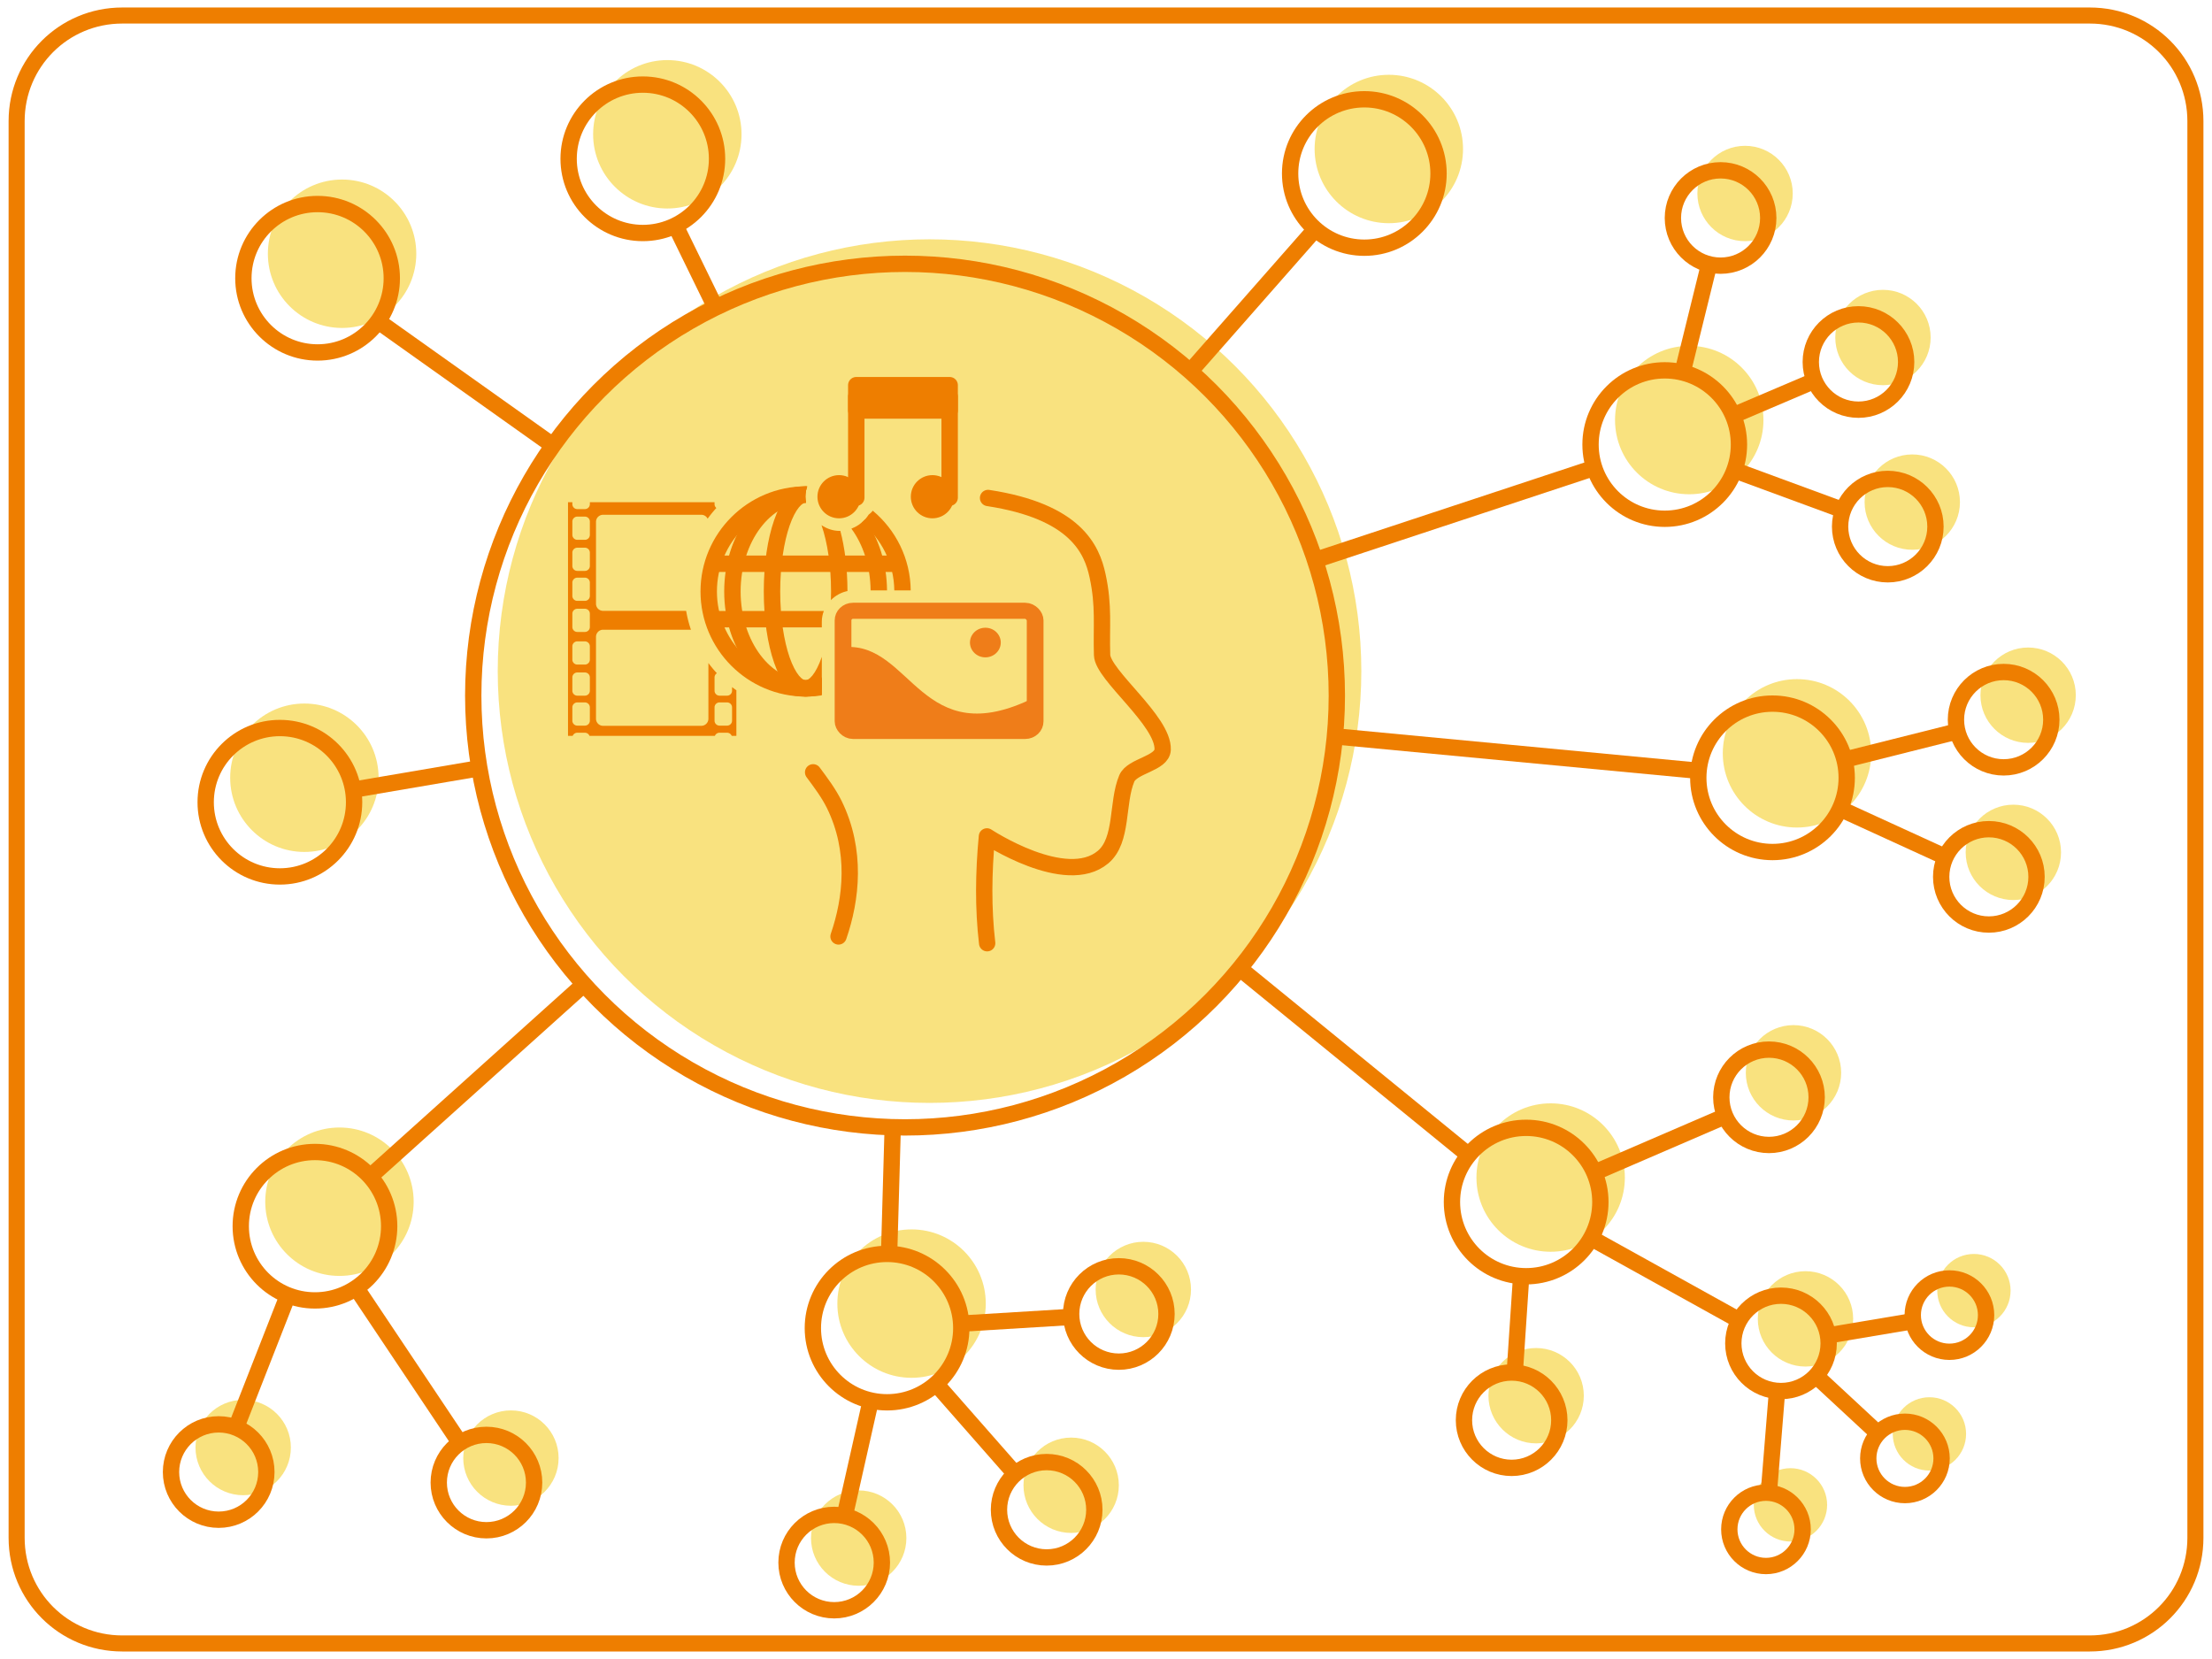 <?xml version="1.0"?>
<svg xmlns="http://www.w3.org/2000/svg" width="1024" height="768" version="1.1" viewBox="0 0 270.93 203.2">
 <title>Kursbild</title>
 <defs>
  <style type="text/css"><![CDATA[
    .fil0 {fill:#1977F3;fill-rule:nonzero}
    .fil1 {fill:#FEFEFE;fill-rule:nonzero}
   ]]></style>
  <style type="text/css"><![CDATA[
    .fil0 {fill:#1977F3;fill-rule:nonzero}
    .fil1 {fill:#FEFEFE;fill-rule:nonzero}
   ]]></style>
 </defs>
 <g transform="translate(110.06 -115.67)" fill="#f3c500" opacity=".5">
  <circle cx="3.79" cy="197.87" r="52.888"/>
  <circle cx="96.842" cy="167.12" r="9.089"/>
  <circle cx="79.867" cy="259.9" r="9.089"/>
  <circle cx="-68.484" cy="262.86" r="9.089"/>
  <circle cx="-72.78" cy="210.93" r="9.089"/>
  <circle cx="-68.163" cy="146.75" r="9.089"/>
  <circle cx="1.59" cy="275.34" r="9.089"/>
  <circle cx="110.04" cy="207.94" r="9.089"/>
  <circle cx="60.046" cy="133.92" r="9.089"/>
  <circle cx="-28.325" cy="132.12" r="9.089"/>
  <circle cx="-47.482" cy="294.26" r="5.84"/>
  <circle cx="-4.886" cy="304.06" r="5.84"/>
  <circle cx="78.089" cy="286.62" r="5.84"/>
  <circle cx="109.61" cy="247.07" r="5.84"/>
  <circle cx="111.08" cy="277.21" r="5.84"/>
  <circle cx="124.16" cy="177.17" r="5.84"/>
  <circle cx="138.35" cy="200.82" r="5.84"/>
  <circle cx="103.68" cy="139.37" r="5.84"/>
  <circle cx="120.57" cy="157.01" r="5.84"/>
  <circle cx="-80.276" cy="292.97" r="5.84"/>
  <circle cx="21.137" cy="297.59" r="5.84"/>
  <circle cx="29.976" cy="273.61" r="5.84"/>
  <circle cx="136.54" cy="220.07" r="5.84"/>
  <circle cx="109.24" cy="299.99" r="4.491"/>
  <circle cx="126.26" cy="291.3" r="4.491"/>
  <circle cx="131.71" cy="273.75" r="4.491"/>
 </g>
 <g transform="translate(110.06 -115.67)">
  <g fill="none" stroke="#ee7e00" stroke-linecap="round" stroke-linejoin="round" stroke-width="2">
   <circle cx=".79" cy="200.87" r="52.888"/>
   <circle cx="93.842" cy="170.12" r="9.089"/>
   <circle cx="76.867" cy="262.9" r="9.089"/>
   <circle cx="-71.484" cy="265.86" r="9.089"/>
   <circle cx="-75.78" cy="213.93" r="9.089"/>
   <circle cx="-71.163" cy="149.75" r="9.089"/>
   <circle cx="-1.41" cy="278.34" r="9.089"/>
   <circle cx="107.04" cy="210.94" r="9.089"/>
  </g>
  <g transform="translate(-778.25 -134.05)">
   <g transform="translate(127.23 -47.556)">
    <g transform="matrix(1.173 0 0 1.173 713.61 201.5)" stroke-width=".852">
     <path d="m-44.11 180.14c-0.428-3.65-0.381-7.376-0.024-11.152 0 0 8.228 5.437 12.126 2.16 2.097-1.763 1.411-5.687 2.477-8.213 0.565-1.338 3.693-1.541 3.747-3.012 0.11-3.013-6.259-7.76-6.326-9.879-0.095-3.026 0.219-5.085-0.471-8.277-0.593-2.747-2.272-6.72-11.435-8.118m-18.267 28.646c0.813 1.093 1.616 2.165 2.206 3.353 2.367 4.822 1.802 9.852 0.446 13.784" fill="none" stroke="#ee7e00" stroke-linecap="round" stroke-linejoin="round" stroke-width="1.705"/>
    </g>
    <path transform="matrix(.265 0 0 .265 548.99 389.38)" d="m232.23-115.43v107.97h2.168a2.296 2.296 0 0 1 2.127-1.435h3.504a2.296 2.296 0 0 1 2.127 1.435h57.969a2.296 2.296 0 0 1 2.127-1.435h3.504a2.296 2.296 0 0 1 2.127 1.435h2.168v-21.059a56.427 56.427 0 0 1-2-1.471v1.67a2.296 2.296 0 0 1-2.295 2.295h-3.504a2.296 2.296 0 0 1-2.295-2.295v-6.133a2.296 2.296 0 0 1 1.074-1.943 56.427 56.427 0 0 1-3.914-4.721v25.75c-1.8e-4 1.811-1.468 3.279-3.279 3.279h-45.395c-1.811-1.52e-4 -3.279-1.468-3.279-3.279v-37.855c1.9e-4 -1.811 1.468-3.279 3.279-3.279h40.602a56.427 56.427 0 0 1-2.217-8.721h-38.385c-1.811-1.89e-4 -3.279-1.468-3.279-3.279v-37.855c1.9e-4 -1.811 1.468-3.279 3.279-3.279h45.395c1.28 1.3e-4 2.378 0.742 2.918 1.812a56.427 56.427 0 0 1 4.041-4.955 2.296 2.296 0 0 1-0.84-1.773v-0.877h-57.631v0.877a2.296 2.296 0 0 1-2.297 2.295h-3.504a2.296 2.296 0 0 1-2.295-2.295v-0.877zm4.256 6.644a2.296 2.296 0 0 1 0.039 0h3.504a2.296 2.296 0 0 1 2.297 2.295v6.135a2.296 2.296 0 0 1-2.297 2.295h-3.504a2.296 2.296 0 0 1-2.295-2.295v-6.135a2.296 2.296 0 0 1 2.256-2.295zm0.039 14.371h3.504a2.296 2.296 0 0 1 2.297 2.295v6.135a2.296 2.296 0 0 1-2.297 2.295h-3.504a2.296 2.296 0 0 1-2.295-2.295v-6.135a2.296 2.296 0 0 1 2.295-2.295zm-0.039 13.848a2.296 2.296 0 0 1 0.039 0h3.504a2.296 2.296 0 0 1 2.297 2.295v6.135a2.296 2.296 0 0 1-2.297 2.295h-3.504a2.296 2.296 0 0 1-2.295-2.295v-6.135a2.296 2.296 0 0 1 2.256-2.295zm0 14.373a2.296 2.296 0 0 1 0.039 0h3.504a2.296 2.296 0 0 1 2.297 2.295v6.133a2.296 2.296 0 0 1-2.297 2.295h-3.504a2.296 2.296 0 0 1-2.295-2.295v-6.133a2.296 2.296 0 0 1 2.256-2.295zm0 15.072a2.296 2.296 0 0 1 0.039 0h3.504a2.296 2.296 0 0 1 2.297 2.295v6.135a2.296 2.296 0 0 1-2.297 2.295h-3.504a2.296 2.296 0 0 1-2.295-2.295v-6.135a2.296 2.296 0 0 1 2.256-2.295zm0 14.373a2.296 2.296 0 0 1 0.039 0h3.504a2.296 2.296 0 0 1 2.297 2.295v6.133a2.296 2.296 0 0 1-2.297 2.295h-3.504a2.296 2.296 0 0 1-2.295-2.295v-6.133a2.296 2.296 0 0 1 2.256-2.295zm0 13.846a2.296 2.296 0 0 1 0.039 0h3.504a2.296 2.296 0 0 1 2.297 2.295v6.135a2.296 2.296 0 0 1-2.297 2.295h-3.504a2.296 2.296 0 0 1-2.295-2.295v-6.135a2.296 2.296 0 0 1 2.256-2.295zm65.729 0a2.296 2.296 0 0 1 0.037 0h3.504a2.296 2.296 0 0 1 2.295 2.295v6.135a2.296 2.296 0 0 1-2.295 2.295h-3.504a2.296 2.296 0 0 1-2.295-2.295v-6.135a2.296 2.296 0 0 1 2.258-2.295z" fill="#ee7e00" style="paint-order:markers fill stroke"/>
    <g>
     <g transform="matrix(.053 0 0 .053 632.79 351.04)" fill="#ee7e00" shape-rendering="auto" stroke-width="37.956">
      <path transform="matrix(5.021 0 0 5.021 -1590.3 727.62)" d="m342.45-123.1c-26.677 0-48.385 21.708-48.385 48.385 0 26.677 21.708 48.383 48.385 48.383 2.534 0 5.021-0.197 7.451-0.574v-7.67c-2.417 0.444-4.904 0.686-7.451 0.686-22.592 0-40.826-18.233-40.826-40.824 0-22.592 18.235-40.824 40.826-40.824 0.06 0 0.119 4e-3 0.18 4e-3 -0.189-0.922-0.299-1.863-0.299-2.814-1.1e-4 -1.626 0.305-3.217 0.836-4.732-0.24-4e-3 -0.476-0.018-0.717-0.018zm30.918 11.211c-0.561 0.69-1.2 1.314-1.92 1.83-0.872 1.378-1.969 2.612-3.221 3.662 9.064 7.38 14.884 18.581 15.035 31.18h7.557c-0.151-14.723-6.915-27.888-17.451-36.672z" color="#000000" color-rendering="auto" dominant-baseline="auto" image-rendering="auto" solid-color="#000000" stop-color="#000000" style="font-feature-settings:normal;font-variant-alternates:normal;font-variant-caps:normal;font-variant-east-asian:normal;font-variant-ligatures:normal;font-variant-numeric:normal;font-variant-position:normal;font-variation-settings:normal;inline-size:0;isolation:auto;mix-blend-mode:normal;paint-order:fill markers stroke;shape-margin:0;shape-padding:0;text-decoration-color:#000000;text-decoration-line:none;text-decoration-style:solid;text-indent:0;text-orientation:mixed;text-transform:none;white-space:normal"/>
      <path transform="matrix(5.021 0 0 5.021 -1590.3 727.62)" d="m342.45-123.1c-10.657 0-20.188 5.757-26.844 14.566-6.655 8.81-10.635 20.73-10.635 33.818 0 13.089 3.979 25.009 10.635 33.818 6.655 8.81 16.186 14.564 26.844 14.564 2.558 0 5.047-0.339 7.451-0.965v-7.881c-2.393 0.841-4.888 1.287-7.451 1.287-7.954 0-15.272-4.229-20.812-11.562-5.541-7.334-9.107-17.716-9.107-29.262 0-11.546 3.567-21.928 9.107-29.262 5.541-7.334 12.859-11.562 20.812-11.562 0.06 0 0.12 5e-3 0.18 6e-3 -0.19-0.922-0.299-1.864-0.299-2.816-1.1e-4 -1.624 0.304-3.212 0.834-4.727-0.239-6e-3 -0.475-0.023-0.715-0.023zm27.318 15.225c-1.716 1.875-3.88 3.341-6.254 4.248 5.314 7.205 8.743 17.245 8.844 28.41h7.553c-0.099-12.571-3.862-24.032-10.143-32.658z" color="#000000" color-rendering="auto" dominant-baseline="auto" image-rendering="auto" solid-color="#000000" stop-color="#000000" style="font-feature-settings:normal;font-variant-alternates:normal;font-variant-caps:normal;font-variant-east-asian:normal;font-variant-ligatures:normal;font-variant-numeric:normal;font-variant-position:normal;font-variation-settings:normal;inline-size:0;isolation:auto;mix-blend-mode:normal;paint-order:fill markers stroke;shape-margin:0;shape-padding:0;text-decoration-color:#000000;text-decoration-line:none;text-decoration-style:solid;text-indent:0;text-orientation:mixed;text-transform:none;white-space:normal"/>
      <path transform="matrix(5.021 0 0 5.021 -1590.3 727.62)" d="m342.45-123.1c-3.609 0-6.669 2.11-8.949 4.889-2.28 2.779-4.07 6.4-5.568 10.717-2.997 8.634-4.744 20.108-4.744 32.779 0 12.672 1.747 24.145 4.744 32.779 1.498 4.317 3.288 7.938 5.568 10.717s5.34 4.887 8.949 4.887c2.874 0 5.39-1.347 7.451-3.295v-15.029c-0.026 0.077-0.05 0.166-0.076 0.242-1.303 3.755-2.848 6.665-4.271 8.4-1.424 1.735-2.437 2.123-3.103 2.123-0.666 0-1.682-0.388-3.106-2.123-1.424-1.735-2.968-4.646-4.271-8.4-2.606-7.509-4.326-18.338-4.326-30.301 0-11.963 1.72-22.792 4.326-30.301 1.303-3.755 2.848-6.665 4.271-8.4s2.439-2.123 3.106-2.123c0.054 0 0.125 0.024 0.184 0.029-0.193-0.93-0.303-1.879-0.303-2.84-1.1e-4 -1.614 0.301-3.193 0.824-4.699-0.235-0.018-0.465-0.051-0.705-0.051zm7.291 17.865c0.027 0.077 0.057 0.141 0.084 0.219 2.606 7.509 4.326 18.338 4.326 30.301 0 1.342-0.028 2.664-0.07 3.975 2.041-2.063 4.683-3.562 7.625-4.172-0.015-10.345-1.207-19.855-3.279-27.693-0.116 3e-3 -0.232 0.012-0.348 0.012-2.986 4.2e-4 -5.868-0.993-8.338-2.641z" color="#000000" color-rendering="auto" dominant-baseline="auto" image-rendering="auto" solid-color="#000000" stop-color="#000000" style="font-feature-settings:normal;font-variant-alternates:normal;font-variant-caps:normal;font-variant-east-asian:normal;font-variant-ligatures:normal;font-variant-numeric:normal;font-variant-position:normal;font-variation-settings:normal;inline-size:0;isolation:auto;mix-blend-mode:normal;paint-order:fill markers stroke;shape-margin:0;shape-padding:0;text-decoration-color:#000000;text-decoration-line:none;text-decoration-style:solid;text-indent:0;text-orientation:mixed;text-transform:none;white-space:normal"/>
      <path d="m-91.988 269.43v37.955h439.96v-37.955z" color="#000000" color-rendering="auto" dominant-baseline="auto" image-rendering="auto" solid-color="#000000" stop-color="#000000" style="font-feature-settings:normal;font-variant-alternates:normal;font-variant-caps:normal;font-variant-east-asian:normal;font-variant-ligatures:normal;font-variant-numeric:normal;font-variant-position:normal;font-variation-settings:normal;inline-size:0;isolation:auto;mix-blend-mode:normal;shape-margin:0;shape-padding:0;text-decoration-color:#000000;text-decoration-line:none;text-decoration-style:solid;text-indent:0;text-orientation:mixed;text-transform:none;white-space:normal"/>
      <path transform="matrix(5.021 0 0 5.021 -1590.3 727.62)" d="m298.39-65.732v7.559h51.508v-2.688c0-1.702 0.34-3.341 0.93-4.871z" color="#000000" color-rendering="auto" dominant-baseline="auto" image-rendering="auto" solid-color="#000000" stop-color="#000000" style="font-feature-settings:normal;font-variant-alternates:normal;font-variant-caps:normal;font-variant-east-asian:normal;font-variant-ligatures:normal;font-variant-numeric:normal;font-variant-position:normal;font-variation-settings:normal;inline-size:0;isolation:auto;mix-blend-mode:normal;shape-margin:0;shape-padding:0;text-decoration-color:#000000;text-decoration-line:none;text-decoration-style:solid;text-indent:0;text-orientation:mixed;text-transform:none;white-space:normal"/>
     </g>
     <g transform="matrix(.052 0 0 .05 649.41 362.43)" stroke-width="39.382">
      <rect x="-99.865" y="193.15" width="452.49" height="294.35" rx="23.524" ry="23.524" fill="none" stroke="#ef7d19" stroke-linecap="round" stroke-linejoin="round" stroke-width="39.382" style="paint-order:markers fill stroke"/>
      <path transform="matrix(.265 0 0 .265 -118.4 -382.83)" d="m86.73 2509.1 9.055 766.1 1657.3-7.143 16.672-292.36c-1005.9 522.35-1087.7-510.34-1683.1-466.6z" fill="#ef7d19"/>
      <circle cx="235.38" cy="270.94" r="36.286" fill="#ef7d19" style="paint-order:markers fill stroke"/>
     </g>
     <g transform="matrix(.031 0 0 .031 643.86 347.77)" stroke-width="64.856">
      <circle cx="-4.294" cy="333.76" r="85.312" fill="#ee7e00" style="paint-order:markers fill stroke"/>
      <circle cx="364.65" cy="333.76" r="85.312" fill="#ee7e00" style="paint-order:markers fill stroke"/>
      <path d="m63.815 337.5v-399.62h368.94v399.62" fill="none" stroke="#ee7e00" stroke-linecap="round" stroke-linejoin="round" stroke-width="64.856" style="paint-order:markers fill stroke"/>
      <rect x="63.815" y="-106.96" width="368.94" height="99.877" fill="#ee7e00" stroke="#ee7e00" stroke-linecap="round" stroke-linejoin="round" stroke-width="64.856" style="paint-order:markers fill stroke"/>
     </g>
    </g>
   </g>
  </g>
  <g fill="none" stroke="#ee7e00" stroke-linecap="round" stroke-linejoin="round" stroke-width="2">
   <circle cx="57.046" cy="136.92" r="9.089"/>
   <circle cx="-31.325" cy="135.12" r="9.089"/>
   <circle cx="-50.482" cy="297.26" r="5.84"/>
   <circle cx="-7.886" cy="307.06" r="5.84"/>
   <circle cx="75.089" cy="289.62" r="5.84"/>
   <circle cx="106.61" cy="250.07" r="5.84"/>
   <circle cx="108.08" cy="280.21" r="5.84"/>
   <circle cx="121.16" cy="180.17" r="5.84"/>
   <circle cx="135.35" cy="203.82" r="5.84"/>
   <circle cx="100.68" cy="142.37" r="5.84"/>
   <circle cx="117.57" cy="160.01" r="5.84"/>
   <circle cx="-83.276" cy="295.97" r="5.84"/>
   <circle cx="18.137" cy="300.59" r="5.84"/>
   <circle cx="26.976" cy="276.61" r="5.84"/>
   <circle cx="133.54" cy="223.07" r="5.84"/>
   <circle cx="106.24" cy="302.99" r="4.491"/>
   <circle cx="123.26" cy="294.3" r="4.491"/>
   <circle cx="128.71" cy="276.75" r="4.491"/>
  </g>
 </g>
 <g fill="none" stroke="#ee7e00">
  <g stroke-width="2">
   <path d="m45.332 144.11 26.187-23.546"/>
   <path d="m108.9 153.59 0.441-15.516"/>
   <path d="m58.712 94.093-15.476 2.639"/>
   <path d="m46.302 39.341 21.432 15.229"/>
   <path d="m82.721 27.618 4.915 10.063"/>
   <path d="m161.1 28.077-15.321 17.417"/>
   <path d="m195.27 57.302-34.205 11.305"/>
   <path d="m209.34 32.37-3.265 13.254"/>
   <path d="m222.26 46.628-9.997 4.259"/>
   <path d="m225.74 62.487-13.311-4.898"/>
   <path d="m208.05 94.41-44.547-4.219"/>
   <path d="m225.91 93.052 13.837-3.476"/>
   <path d="m179.88 141.48-28.041-22.861"/>
   <path d="m195.27 143.63 16.038-6.918"/>
   <path d="m194.87 151.64 18.156 10.073"/>
   <path d="m185.53 168.13 0.787-11.829"/>
   <path d="m106.65 171.54-3.192 14.152"/>
   <path d="m43.625 157.74 12.703 18.997"/>
   <path d="m217.66 170.36-1.009 12.476"/>
   <path d="m222.42 168.51 7.611 7.06"/>
   <path d="m223.89 163.57 10.445-1.755"/>
   <path d="m225.36 99.05 12.933 5.92"/>
   <path d="m35.258 158.65-6.348 16.207"/>
   <path d="m114.65 169.5 9.692 11.03"/>
   <path d="m117.72 162.12 13.485-0.821"/>
  </g>
  <path d="m14.967 1.902h241c7.165 0 12.932 5.768 12.932 12.932v173.53c0 7.165-5.768 12.932-12.932 12.932h-241c-7.165 0-12.932-5.768-12.932-12.932v-173.53c0-7.165 5.768-12.932 12.932-12.932z" stroke-linejoin="round" stroke-width="1.966"/>
 </g>
</svg>
